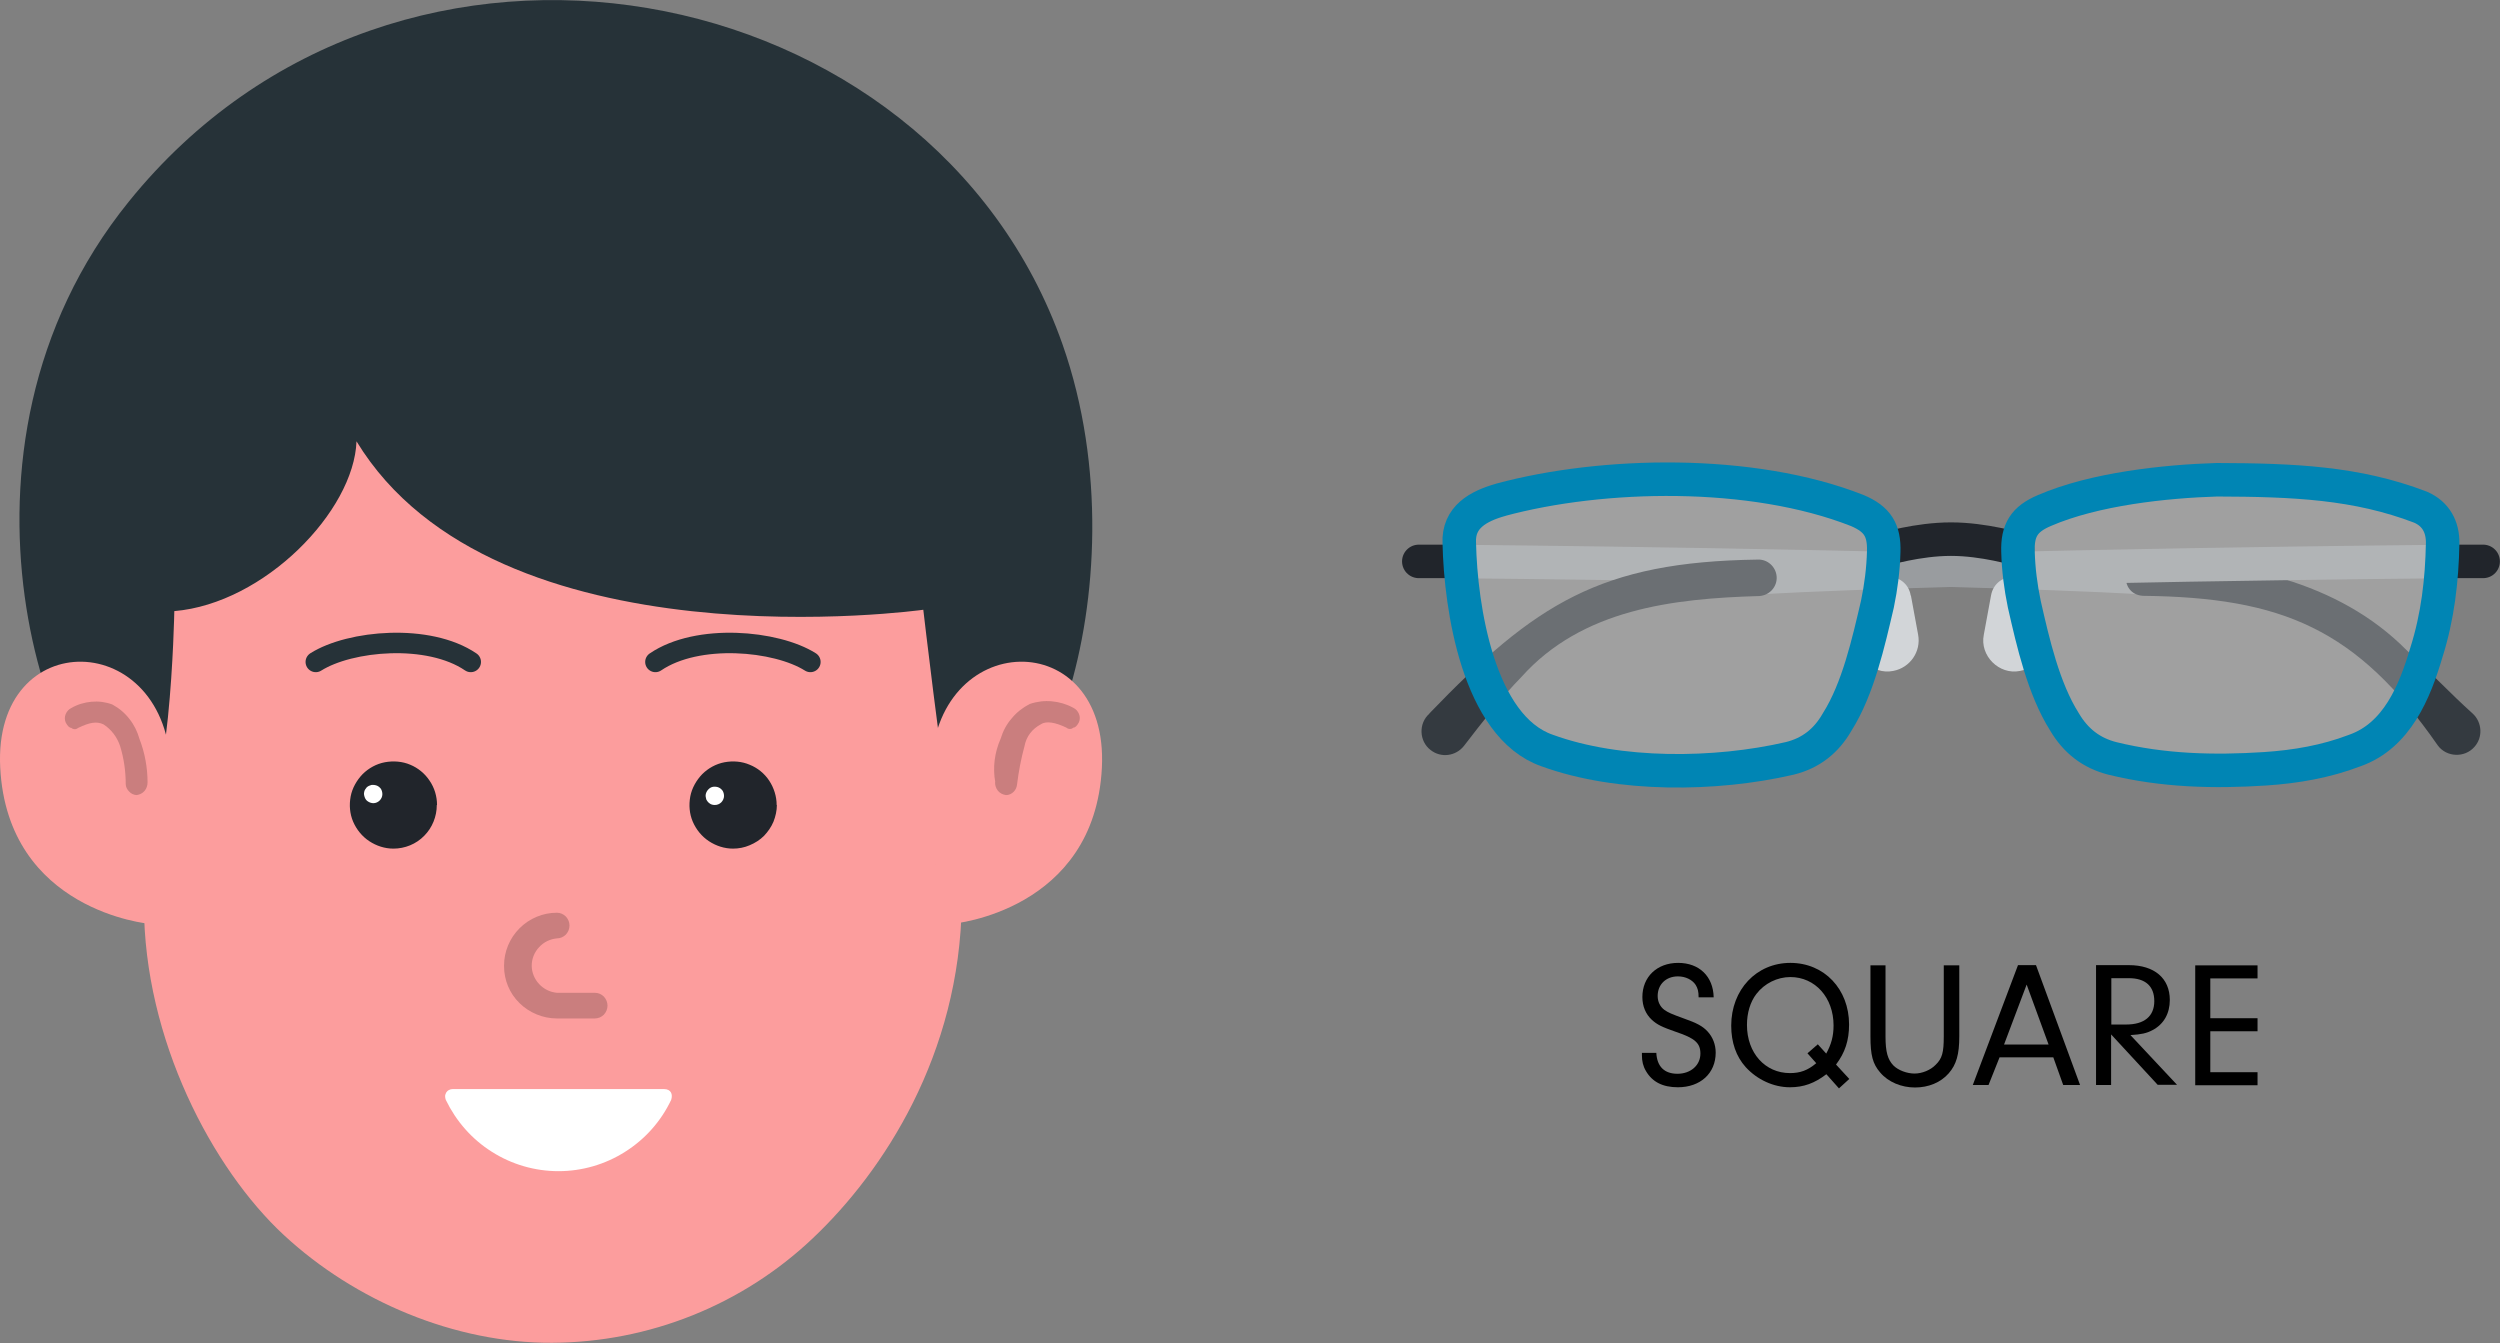 <?xml version="1.0" encoding="UTF-8"?><svg id="b" xmlns="http://www.w3.org/2000/svg" viewBox="0 0 111.15 59.71"><rect x="0" y="0" width="111.15" height="59.71" fill="#808080" stroke="none"/><g id="c"><g><g><path d="M4.91,11.69l38.6-.25-.75,28.71c-.08,6.73-3.48,11.93-6.62,14.9-3.13,2.97-7.28,4.63-11.6,4.65-4.31,.02-8.75-1.85-11.92-4.79-3.17-2.94-6.22-8.69-6.22-14.69l-1.5-28.53Z" style="fill:#fc9d9d;"/><path d="M34.53,35.79c0-.38-.12-.76-.33-1.08-.21-.32-.52-.57-.87-.71-.35-.15-.74-.18-1.12-.11-.37,.07-.72,.26-.99,.53-.26,.27-.46,.62-.53,.99-.07,.38-.04,.77,.11,1.12s.4,.66,.72,.87c.32,.21,.69,.33,1.07,.33,.25,0,.51-.05,.74-.15,.24-.1,.46-.24,.64-.42,.17-.18,.32-.39,.42-.63,.09-.23,.15-.49,.15-.74h0Z" style="fill:#21252b;"/><path d="M32.19,35.39c0-.08-.02-.16-.06-.23-.05-.07-.11-.12-.18-.15-.07-.03-.15-.04-.24-.03-.08,.01-.15,.05-.21,.11-.06,.06-.1,.13-.12,.21-.02,.08,0,.16,.02,.24,.04,.08,.09,.14,.15,.18,.06,.05,.15,.07,.23,.07,.11,0,.21-.04,.29-.12,.07-.07,.12-.18,.12-.28h0Z" style="fill:#fff;"/><path d="M19.43,35.79c0-.38-.11-.76-.33-1.08-.21-.32-.52-.57-.86-.71-.35-.15-.75-.18-1.13-.11-.37,.07-.72,.26-.99,.53-.26,.27-.46,.62-.53,.99-.07,.38-.04,.77,.11,1.12,.15,.35,.4,.66,.72,.87,.32,.21,.69,.33,1.07,.33,.51,0,1.01-.2,1.37-.57,.36-.36,.56-.86,.56-1.37Z" style="fill:#21252b;"/><path d="M17,35.31c0-.08-.02-.16-.06-.23-.05-.07-.11-.12-.18-.15-.08-.03-.16-.04-.25-.03-.07,.02-.15,.05-.21,.11-.05,.06-.1,.13-.11,.21-.02,.08,0,.16,.03,.24,.03,.08,.08,.14,.15,.18,.06,.04,.15,.07,.23,.07,.11,0,.21-.05,.28-.12,.07-.07,.12-.17,.12-.28Z" style="fill:#fff;"/><path d="M22.41,42.93c0-.62,.25-1.22,.69-1.66,.44-.44,1.04-.69,1.66-.69,.15,0,.29,.06,.4,.17,.1,.11,.16,.25,.16,.4s-.06,.29-.16,.4c-.11,.11-.25,.17-.4,.17-.31,.03-.59,.17-.79,.39-.21,.22-.33,.52-.33,.82s.12,.6,.33,.82c.2,.22,.48,.36,.79,.39h1.69c.15,0,.29,.06,.4,.17,.1,.11,.16,.25,.16,.4s-.06,.29-.16,.4c-.11,.11-.25,.17-.4,.17h-1.69c-.62,0-1.22-.25-1.66-.68-.45-.44-.69-1.03-.69-1.65h0Z" style="isolation:isolate; opacity:.2;"/><path d="M42.18,35.51c-.31-1.36-1.13-8.4-1.13-8.4,0,0-19.02,2.67-25.2-7.49-.11,3.1-4.09,7.21-8.1,7.55,0,0-.17,9.45-1.76,9.45-3.68-1.23-9.28-16.51-.26-27.66C17.72-5.89,41.42-1.24,47.24,15.31c3.84,10.92-1.55,24.05-5.06,20.2Z" style="fill:#263238;"/><path d="M7.27,41.23l.32-6.95c-.08-6.37-7.91-6.54-7.58-.15,.33,6.38,6.62,6.94,6.62,6.94l.65,.16Z" style="fill:#fc9d9d;"/><path d="M6.56,34.78c0,.14-.04,.27-.13,.38-.09,.11-.22,.17-.36,.19-.13-.01-.25-.07-.33-.16-.09-.09-.15-.21-.15-.33,0-.57-.08-1.14-.25-1.69-.13-.39-.38-.73-.73-.96-.32-.16-.65-.08-1.13,.15-.05,.04-.1,.06-.15,.06-.06,0-.12-.02-.16-.06-.08,0-.16-.07-.25-.24-.05-.12-.05-.25,0-.37s.14-.22,.25-.27c.27-.16,.58-.25,.89-.28,.32-.03,.63,.01,.93,.12,.3,.16,.56,.38,.76,.64,.21,.26,.36,.57,.45,.89,.24,.62,.36,1.28,.36,1.94Z" style="isolation:isolate; opacity:.2;"/><path d="M41.72,41.23l-.32-6.95c.08-6.37,7.91-6.54,7.59-.15-.32,6.38-6.63,6.94-6.63,6.94l-.65,.16Z" style="fill:#fc9d9d;"/><path d="M44.24,34.78c0,.14,.04,.27,.13,.38,.09,.11,.22,.17,.36,.19,.13,0,.25-.06,.34-.15,.09-.09,.14-.21,.15-.34,.07-.57,.18-1.14,.33-1.69,.04-.21,.12-.4,.25-.57,.13-.17,.29-.3,.48-.4,.24-.16,.65-.08,1.13,.15,.05,.04,.1,.06,.16,.06,.05,0,.11-.02,.15-.06,.08,0,.16-.07,.25-.24,.05-.12,.05-.25,0-.37-.05-.12-.14-.22-.25-.27-.29-.16-.62-.26-.96-.29-.33-.03-.66,.01-.98,.12-.31,.16-.58,.37-.8,.64-.23,.26-.39,.57-.49,.9-.27,.61-.36,1.28-.24,1.94h0Z" style="isolation:isolate; opacity:.2;"/><path d="M29.52,48.42c.32,0,.4,.24,.32,.48-.45,.95-1.16,1.75-2.05,2.31-.88,.56-1.91,.86-2.96,.86s-2.08-.3-2.96-.86c-.89-.56-1.59-1.36-2.05-2.31-.02-.05-.03-.11-.03-.17,0-.06,.03-.11,.05-.16,.04-.05,.07-.09,.13-.11,.05-.03,.11-.04,.16-.04h9.38Z" style="fill:#fff;"/><path d="M14.04,29.43c1.52-.96,5.01-1.28,6.89,0" style="fill:none; stroke:#263238; stroke-linecap:round; stroke-linejoin:round; stroke-width:.91px;"/><path d="M36.03,29.43c-1.52-.96-5.01-1.28-6.89,0" style="fill:none; stroke:#263238; stroke-linecap:round; stroke-linejoin:round; stroke-width:.91px;"/></g><g><path d="M95.31,25.68c-9.81-.54-30.99-.72-30.99-.72" style="fill:none; stroke:#999c9f; stroke-linecap:round; stroke-linejoin:round; stroke-width:1.49px;"/><path d="M108.39,33.15c-3.6-5.19-6.92-6.59-13.12-6.66-1.06-.07-.98-1.65,.08-1.61,4.15,.05,8.6,.95,11.64,4.02,1.03,.95,1.96,1.94,2.94,2.82,.43,.39,.47,1.06,.08,1.49-.43,.49-1.23,.46-1.62-.06h0Z" style="fill:#343a40;"/><path d="M78.17,25.68c9.81-.54,30.99-.72,30.99-.72" style="fill:none; stroke:#999c9f; stroke-linecap:round; stroke-linejoin:round; stroke-width:1.49px;"/><path d="M63.55,31.72c4.71-4.89,7.61-6.74,14.58-6.84,.44-.03,.83,.31,.86,.76,.03,.45-.32,.83-.77,.86-3.84,.11-7.88,.58-10.58,3.6-.9,.92-1.71,1.97-2.55,3.06-.36,.46-1.02,.55-1.48,.19-.52-.39-.55-1.19-.06-1.62h0Z" style="fill:#343a40;"/><path d="M84.96,26.48l.32,1.74c.14,.75-.36,1.47-1.11,1.61-.93,.19-1.8-.68-1.61-1.61,0,0,.32-1.74,.32-1.74,.2-1.14,1.89-1.12,2.07,0h0Z" style="fill:#d2d5d8;"/><path d="M90.6,26.48l.32,1.74c.14,.75-.36,1.47-1.11,1.61-.93,.19-1.8-.68-1.61-1.61,0,0,.32-1.74,.32-1.74,.2-1.14,1.89-1.12,2.07,0h0Z" style="fill:#d2d5d8;"/><line x1="64.38" y1="24.96" x2="63.08" y2="24.96" style="fill:none; stroke:#21252b; stroke-linecap:round; stroke-linejoin:round; stroke-width:1.49px;"/><line x1="109.1" y1="24.96" x2="110.4" y2="24.96" style="fill:none; stroke:#21252b; stroke-linecap:round; stroke-linejoin:round; stroke-width:1.49px;"/><path d="M83.78,24.42s1.48-.45,2.96-.45,2.96,.45,2.96,.45" style="fill:none; stroke:#21252b; stroke-linecap:round; stroke-linejoin:round; stroke-width:1.49px;"/><path d="M98.56,21.33c-2.27,.07-5.43,.4-7.67,1.37-.89,.38-1.2,.87-1.17,1.83,.02,.78,.12,1.56,.28,2.33,.39,1.72,.86,3.77,1.79,5.24,.49,.83,1.18,1.38,2.13,1.62,2.24,.55,4.51,.61,6.79,.46,1.36-.09,2.7-.32,3.98-.81,1.88-.66,2.67-2.61,3.19-4.37,.5-1.58,.69-3.2,.72-4.85,.01-.71-.29-1.3-.98-1.6-2.84-1.09-5.63-1.21-9.06-1.22Z" style="fill:rgba(234,235,235,.3); stroke:#0085b4; stroke-linecap:round; stroke-linejoin:round; stroke-width:1.49px;"/><path d="M66.73,22.22c-1,.28-1.91,.77-1.85,1.93,.06,2.83,.84,8.16,3.91,9.22,3.18,1.16,7.49,1.11,10.77,.35,.95-.23,1.64-.78,2.12-1.62,.93-1.47,1.39-3.53,1.79-5.24,.16-.77,.26-1.55,.28-2.33,.03-.96-.28-1.45-1.17-1.83-4.69-1.85-11.34-1.7-15.86-.48Z" style="fill:rgba(234,235,235,.3); stroke:#0085b4; stroke-linecap:round; stroke-linejoin:round; stroke-width:1.49px;"/></g><g><path d="M73.64,46.81c.03,.61,.36,.93,.94,.93s1.02-.37,1.02-.9c0-.46-.24-.68-1.08-.96-.63-.22-.84-.32-1.08-.54-.27-.25-.42-.6-.42-1.01,0-.9,.65-1.52,1.59-1.52s1.56,.6,1.58,1.53h-.67c0-.27-.04-.4-.13-.55-.15-.23-.45-.38-.79-.38-.53,0-.9,.36-.9,.87,0,.26,.11,.48,.3,.62,.17,.12,.31,.18,.86,.38,.57,.2,.84,.34,1.06,.58,.23,.25,.36,.58,.36,.94,0,.92-.68,1.54-1.68,1.54-.68,0-1.14-.24-1.42-.72-.13-.22-.18-.44-.18-.7v-.11h.64Z"/><path d="M81.77,48.4l-.57-.64c-.52,.4-1.01,.58-1.62,.58-.73,0-1.46-.34-1.97-.9-.42-.47-.64-1.09-.64-1.84,0-1.6,1.12-2.79,2.63-2.79s2.61,1.17,2.61,2.74c0,.71-.18,1.25-.58,1.78l.59,.64-.46,.42Zm-.58-1.55c.23-.42,.33-.78,.33-1.26,0-1.24-.82-2.15-1.92-2.15-.58,0-1.15,.28-1.51,.75-.27,.35-.42,.84-.42,1.38,0,1.25,.81,2.14,1.91,2.14,.46,0,.79-.12,1.17-.44l-.39-.44,.46-.4,.38,.42Z"/><path d="M83.83,46.09c0,.68,.1,1.02,.35,1.28,.22,.22,.61,.36,.94,.36s.71-.15,.94-.39c.29-.28,.36-.55,.36-1.26v-3.16h.69v3.16c0,.8-.13,1.25-.47,1.64-.36,.41-.9,.63-1.5,.63s-1.19-.24-1.55-.67c-.33-.38-.43-.77-.43-1.6v-3.16h.67v3.17Z"/><path d="M88.9,47.01l-.49,1.23h-.7l2.01-5.33h.8l1.96,5.33h-.75l-.44-1.23h-2.39Zm1.21-3.25l-1.01,2.68h1.98l-.98-2.68Z"/><path d="M93.86,48.24h-.67v-5.33h1.46c1.13,0,1.82,.58,1.82,1.55,0,.6-.27,1.08-.77,1.34-.26,.14-.5,.19-.98,.22l2.07,2.21h-.86l-2.07-2.24v2.24Zm.67-2.69c.81,0,1.25-.37,1.25-1.04s-.4-1.02-1.13-1.02h-.78v2.06h.67Z"/><path d="M98.27,45.27h2.1v.58h-2.1v1.82h2.1v.58h-2.77v-5.33h2.77v.58h-2.1v1.78Z"/></g></g></g></svg>
